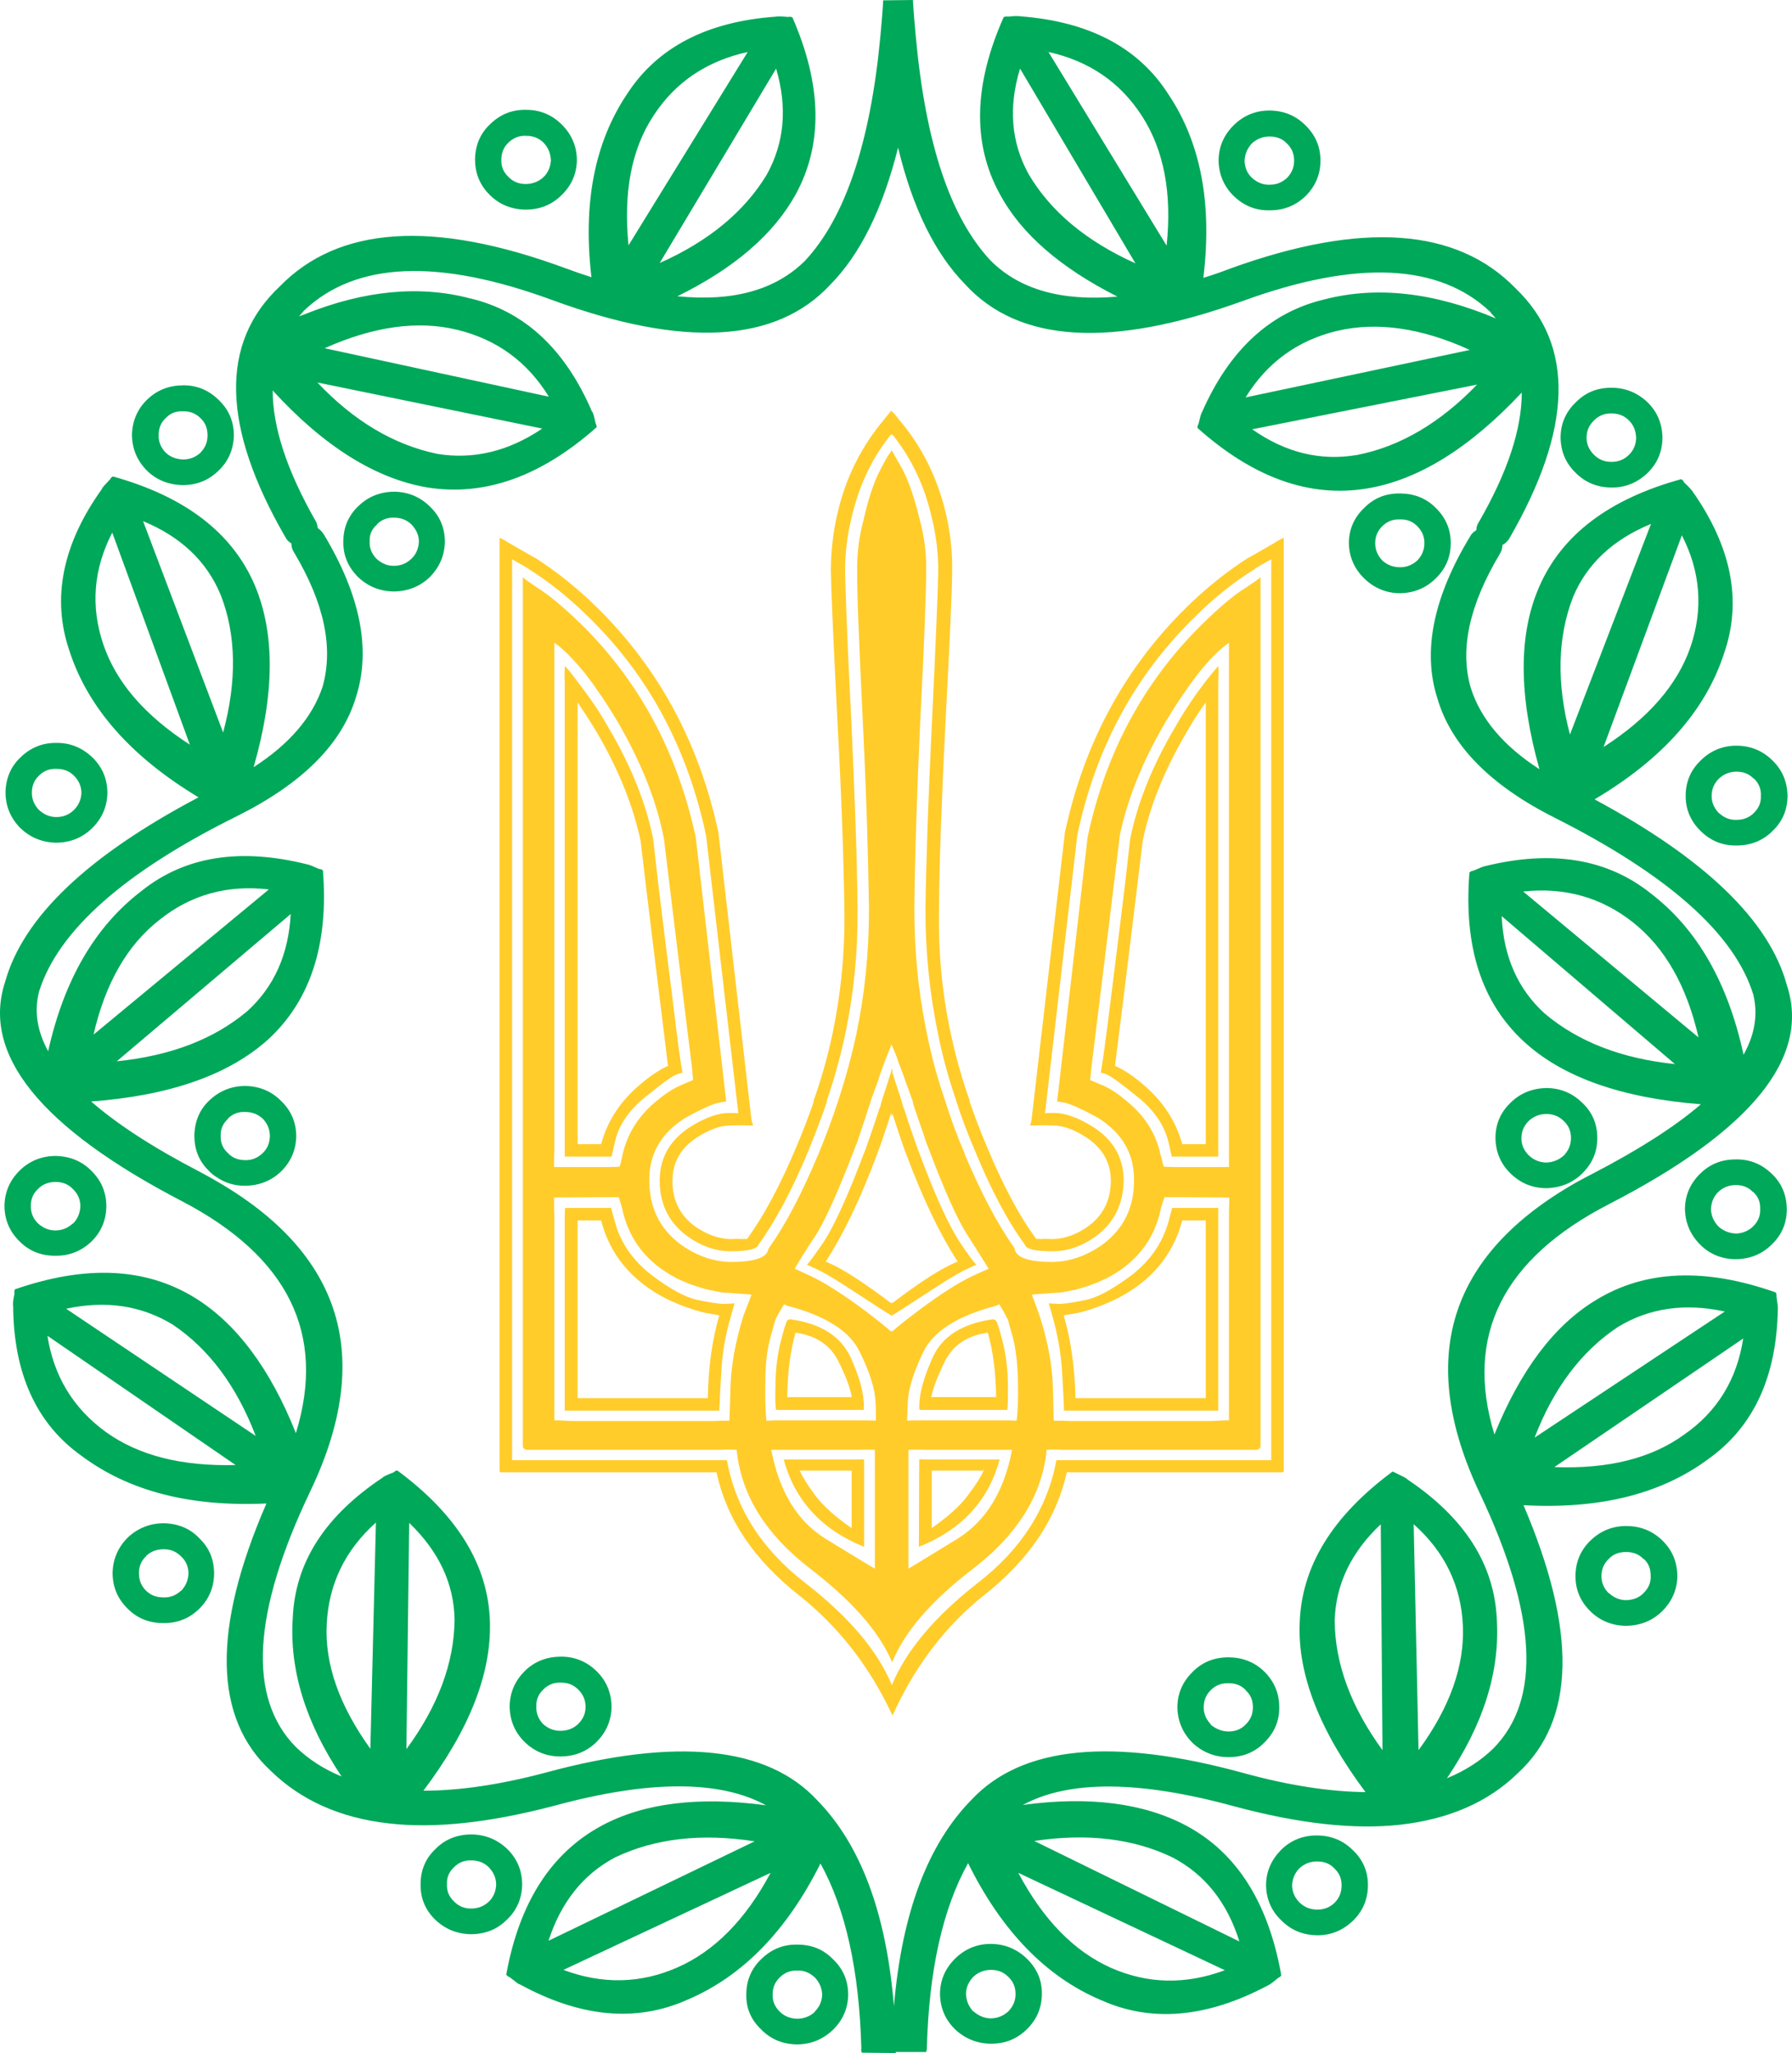<svg xmlns="http://www.w3.org/2000/svg" width="344.398" height="394.551" viewBox="0 0 344.398 394.551" overflow="visible" xml:space="preserve" style="overflow:visible">
  <switch transform="translate(-18.785 -18.045)">
    <g>
      <g style="fill:#f9dd16;fill-opacity:1">
        <g style="fill:#ffcc2a;fill-opacity:1">
          <path d="m263.703 122.395-4.994 2.864h-.066c-4.129 2.664-8.058 5.793-11.854 9.522-11.92 11.72-19.711 26.17-23.374 43.418v.133l-6.393 55.004c-.067.333-.2.733-.267.999.866 0 2.331-.066 4.395 0 1.865 0 3.929.732 6.259 2.198 3.196 2.064 4.862 4.861 4.862 8.39 0 3.663-1.399 6.592-4.262 8.724-2.198 1.598-4.529 2.464-6.926 2.53-1.065-.066-1.865-.066-2.397 0-.2-.066-.333-.066-.467 0-.133-.066-.266-.066-.266 0-.067-.066-.133-.133-.133-.2-3.196-4.329-6.326-10.255-9.456-17.78-1.198-2.797-2.264-5.661-3.263-8.523v-.067h.066c-1.532-4.262-2.73-8.59-3.663-12.985-1.665-7.658-2.397-15.582-2.264-23.773.067-9.456.533-21.576 1.266-36.226.799-15.449 1.265-25.039 1.265-28.834.067-3.663-.333-7.325-1.198-11.054-1.665-6.992-4.662-12.986-9.124-18.179 0-.067-.2-.267-.465-.6-.067-.133-.4-.466-.799-.866h-.067v-.067l-.066-.066-.399.533c-.133.133-.267.333-.4.466-.266.333-.399.533-.466.6-4.395 5.193-7.458 11.187-9.057 18.179-.866 3.729-1.265 7.392-1.265 11.054.066 3.795.466 13.385 1.265 28.834.799 14.65 1.199 26.77 1.332 36.226.133 8.191-.666 16.115-2.264 23.773-.933 4.395-2.131 8.724-3.663 12.985h.066v.067c-.999 2.863-2.064 5.727-3.263 8.523-3.13 7.525-6.326 13.451-9.456 17.78-.066.067-.066.133-.133.2-.067-.066-.133-.066-.333 0-.067-.066-.267-.066-.466 0-.533-.066-1.332-.066-2.331 0v2.331c3.263 0 5.061-.399 5.328-1.265 3.196-4.395 6.459-10.455 9.656-18.179 1.265-3.13 2.464-6.259 3.529-9.389l-.066-.067c1.465-4.262 2.664-8.59 3.596-12.985 1.598-7.658 2.397-15.582 2.331-23.773-.067-9.456-.533-21.576-1.199-36.292-.799-15.449-1.132-25.038-1.199-28.768 0-3.396.399-6.926 1.265-10.322 1.332-5.86 3.729-10.988 7.125-15.383.067-.066.067-.133.067-.133l.466-.466.533.466s0 .066.066.133c3.396 4.395 5.793 9.523 7.125 15.383.865 3.396 1.265 6.926 1.265 10.322-.066 3.729-.466 13.318-1.198 28.768-.733 14.716-1.132 26.836-1.265 36.292 0 8.191.799 16.115 2.397 23.773.865 4.395 2.063 8.724 3.529 12.985v.067c.999 3.13 2.197 6.259 3.529 9.389 3.197 7.725 6.393 13.784 9.656 18.179.2.866 1.998 1.265 5.328 1.265 2.93 0 5.727-.999 8.39-2.93 3.463-2.597 5.194-6.193 5.261-10.655 0-4.395-1.998-7.858-5.993-10.388-2.863-1.731-5.327-2.664-7.591-2.597-.599 0-1.132 0-1.532.066l6.193-53.34c3.462-16.714 11.054-30.832 22.708-42.152 3.596-3.596 7.458-6.659 11.52-9.189h-.133l3.196-1.798v173.137h-41.287c-1.731 9.256-6.792 17.181-15.182 23.64-8.258 6.459-13.718 12.985-16.448 19.578-2.73-6.593-8.258-13.119-16.582-19.578-8.39-6.459-13.451-14.384-15.116-23.64H117.2V125.524l3.13 1.798h-.067c4.062 2.53 7.858 5.594 11.521 9.189 11.653 11.321 19.178 25.438 22.707 42.152l6.193 53.34c-.466-.066-.932-.066-1.532-.066-2.264-.067-4.794.866-7.592 2.597-3.995 2.53-5.993 5.993-5.993 10.388 0 4.462 1.731 8.058 5.261 10.655 2.664 1.931 5.46 2.93 8.39 2.93v-2.331c-2.463-.066-4.728-.932-6.992-2.53-2.796-2.131-4.261-5.061-4.195-8.724 0-3.529 1.598-6.326 4.861-8.39 2.331-1.465 4.395-2.198 6.259-2.198 2.064-.066 3.463 0 4.395 0-.133-.266-.2-.666-.333-.999l-6.327-55.004v-.133c-3.662-17.248-11.454-31.698-23.374-43.418-3.795-3.729-7.725-6.858-11.853-9.522h-.067l-4.994-2.864c-.466-.333-1.065-.666-1.798-.999v179.463h.133v.134h41.553c1.932 8.99 7.192 16.781 15.783 23.573 7.591 5.993 13.651 13.718 18.046 23.173 4.328-9.589 10.255-17.314 17.646-23.173 8.59-6.792 13.851-14.583 15.849-23.573h41.553s0-.134-.066-.134h.2V121.396c-.729.333-1.328.666-1.794.999M189.986 104.481h.066-.066" style="fill:#ffcc2a;fill-opacity:1"/>
          <path d="M261.039 128.987c-.466.4-1.398 1.065-2.93 2.064-2.264 1.398-4.994 3.729-8.19 6.859-11.254 11.054-18.646 24.705-22.108 41.02l-5.86 50.81c.199 0 .532.066.999.133 1.198.133 3.462 1.132 6.858 2.996 4.662 2.931 6.992 6.926 6.925 12.053 0 5.194-1.998 9.256-5.993 12.253-3.063 2.198-6.327 3.329-9.656 3.396-4.462 0-6.859-.799-7.259-2.331 0-.133-.066-.2-.066-.333-3.196-4.461-6.326-10.455-9.522-17.913v-.133c-1.465-3.396-2.73-6.792-3.796-10.255l-6.126.666c.6 1.865 1.266 3.729 1.931 5.661.266.799.466 1.465.666 1.998.067.134.133.267.2.467 3.197 8.523 5.727 14.117 7.592 16.98 1.798 2.796 2.996 4.728 3.662 5.793 0 0 .133.267.399.666 0 .067-.066.067-.066.067-.467.2-1.333.599-2.664 1.199-2.797 1.265-6.326 3.529-10.455 6.592-2.73 2.064-4.528 3.463-5.328 4.262v-.2c-.066.066-.066.066-.133.066 0 0-.066 0-.066-.066v.2c-.866-.799-2.597-2.198-5.327-4.262-4.195-3.063-7.658-5.327-10.521-6.592-1.266-.6-2.131-.999-2.597-1.199-.066 0-.066 0-.066-.067.2-.399.399-.666.399-.666.6-1.065 1.798-2.997 3.663-5.793 1.798-2.864 4.328-8.458 7.591-16.98 0-.2.133-.333.2-.467.2-.533.399-1.198.666-1.998.666-1.931 1.265-3.796 1.865-5.661.066-.133.133-.333.2-.666.066-.266.266-.732.466-1.265l.466-1.332s0-.067.066-.067c.666-1.998 1.199-3.596 1.665-4.794.333-.933.799-1.998 1.332-3.396.6 1.399 1.066 2.464 1.332 3.396.467 1.198 1.066 2.797 1.732 4.794l.067.067.466 1.332c.2.533.333.999.466 1.265.067.333.133.533.133.666l6.126-.666c-1.465-4.262-2.664-8.59-3.529-12.985-.605-2.901-1.096-5.84-1.472-8.817-.617-4.883-.925-9.868-.925-14.956.067-9.523.466-21.642 1.132-36.359.799-15.382 1.132-24.971 1.132-28.701.066-3.263-.333-6.526-1.198-9.723-.999-4.195-2.131-7.524-3.396-9.922-.933-1.598-1.531-2.664-1.731-3.063-.066-.066-.2-.266-.399-.599.066.133 0 .333-.2.599-.267.2-.933 1.398-1.998 3.463-1.132 2.198-2.198 5.328-3.13 9.522-.866 3.197-1.266 6.46-1.199 9.723-.067 3.729.333 13.318 1.065 28.701.732 14.717 1.065 26.836 1.199 36.359 0 8.191-.799 16.115-2.397 23.773-.933 4.395-2.131 8.724-3.53 12.985-1.132 3.463-2.397 6.859-3.795 10.255 0 .067 0 .067-.067.133-3.13 7.458-6.259 13.452-9.456 17.913-.066.133-.066.2-.133.333-.333 1.532-2.797 2.331-7.192 2.331-3.396-.067-6.592-1.198-9.656-3.396-3.995-2.997-5.993-7.059-5.993-12.253-.067-5.127 2.264-9.123 6.925-12.053 3.396-1.864 5.66-2.863 6.859-2.996.4-.067.799-.133.999-.133l-5.86-50.81c-3.529-16.315-10.854-29.966-22.108-41.02-3.263-3.13-5.993-5.461-8.257-6.859-1.465-.999-2.464-1.665-2.864-2.064v167.011c0 .133.066.333.2.4.133.133.266.199.466.266h37.557l.933-5.594c-.732 0-1.532 0-2.397.066h-27.436c-.932-.066-1.731-.066-2.464-.133h-.799v-39.622c-.067-.4-.067-1.465-.067-3.196h-.066v.066h-.066v-.066h.132l9.989-.066v-5.794h-9.988v-.799c0-.666 0-1.465.067-2.397v-97.556c1.598 1.065 3.529 2.997 5.926 5.927l1.798 2.397.066.133c1.465 2.064 2.93 4.262 4.329 6.659 4.461 7.658 7.458 15.05 8.856 22.175.067.066.067.133.067.267 1.198 9.922 2.996 24.639 5.394 44.017v.066l.2 2.064v.333c-.599.266-1.332.533-2.197.932-1.398.6-2.93 1.532-4.528 2.864l.066.067h.067-.067l-.066-.067c-.067.067-.133.133-.267.2l-.066.067c-3.396 2.797-5.527 6.192-6.459 10.188-.067.333-.2.933-.4 1.798-.066.2-.133.4-.2.6-1.198.066-2.064.066-2.597.066v5.794h2.464c.333 1.065.6 1.931.733 2.597 1.332 5.727 4.728 10.055 10.388 12.985 0 .067.066.067.133.067 1.931.932 3.995 1.665 6.192 2.197h.133c1.398.333 2.464.533 3.33.533 1.199.067 2.73.2 4.595.333-.999 2.664-1.532 3.995-1.532 3.995l6.06 1.065c.067-.399.666-1.464 1.731-3.196.666.333.999.466.799.333 7.258 1.931 11.853 4.861 13.718 8.79 1.998 3.996 2.997 7.259 3.063 9.856v.067c.066.731.066 1.797.066 3.329l-.2 5.594v22.84c-.865-.466-3.995-2.397-9.456-5.727-5.46-3.396-8.923-9.056-10.455-17.114h16.648c1.198-.067 2.331 0 3.263 0l.2-5.594c-.865-.067-1.931-.067-3.33-.067h-14.917c-.732 0-1.598 0-2.796.067-.2-1.798-.267-4.329-.2-7.658 0-3.263.333-5.993.933-8.191.6-2.13.865-3.263.932-3.33l-6.06-1.065c-1.598 5.128-2.464 9.923-2.531 14.384-.066 2.863-.133 4.794-.2 5.86h-.533l-.933 5.594c.6-.067 1.599-.067 2.864 0 0 .067.066.333.066.533.999 8.457 5.66 15.782 13.984 22.241 7.991 6.126 13.251 12.053 15.715 17.78.067.066.067.133.133.266 2.331-5.793 7.525-11.853 15.649-18.046 8.324-6.459 12.985-13.784 13.984-22.241 0-.2 0-.466.066-.533 1.266-.067 2.197-.067 2.863 0l-.932-5.594h-.6c0-1.065-.066-2.997-.133-5.86-.066-4.461-.932-9.256-2.597-14.384l-5.993 1.065c0 .067.333 1.199.932 3.33.533 2.198.866 4.928.933 8.191.066 3.33 0 5.86-.267 7.658-1.132-.067-2.064-.067-2.73-.067H196.51c-1.398 0-2.53 0-3.396.067l.267 5.594c.932 0 1.998-.067 3.263 0h16.647c-1.531 8.058-5.061 13.718-10.521 17.114-5.46 3.33-8.59 5.261-9.389 5.727v-22.84l-.267-5.594c.067-1.532.067-2.598.134-3.329v-.067c.066-2.597 1.065-5.86 2.996-9.856 1.931-3.929 6.526-6.858 13.785-8.79-.2.133.066 0 .799-.333 1.066 1.731 1.598 2.796 1.731 3.196l5.993-1.065s-.466-1.332-1.465-3.995c1.798-.133 3.33-.266 4.595-.333.799 0 1.932-.2 3.33-.533h.133c2.198-.533 4.262-1.265 6.126-2.197.067 0 .133 0 .2-.067 5.594-2.93 9.057-7.258 10.322-12.985.134-.666.4-1.532.799-2.597h2.464v-5.794c-.533 0-1.398 0-2.597-.066-.067-.2-.134-.4-.2-.6-.2-.865-.333-1.465-.467-1.798-.865-3.996-2.997-7.391-6.459-10.188v-.067c-.133-.066-.2-.133-.333-.2v.067h-.133.133v-.067c-1.532-1.332-3.063-2.264-4.461-2.864h-.067c-.866-.399-1.598-.666-2.197-.932 0-.067 0-.2.066-.333l.2-2.064v-.066c2.397-19.377 4.195-34.095 5.394-44.017v-.267c1.465-7.125 4.395-14.517 8.923-22.175 1.399-2.397 2.863-4.595 4.329-6.659l.066-.133 1.798-2.397c2.331-2.93 4.328-4.861 5.927-5.927V242.325h-9.922v5.794l9.988.066h.134v.066h-.067v-.066h-.067c-.066 1.731-.066 2.796-.066 3.196V291.003h-.866c-.666.067-1.465.067-2.397.133h-27.436c-.932-.066-1.731-.066-2.397-.066l.932 5.594h37.558c.133-.067.333-.133.466-.266.133-.067.2-.267.2-.4V128.987" style="fill:#ffcc2a;fill-opacity:1"/>
          <path d="M248.919 151.095c-1.465 2.064-2.93 4.262-4.262 6.659-4.395 7.392-7.259 14.583-8.657 21.442 0 .066-.333 2.797-.933 8.258-.666 5.394-1.598 13.118-2.863 23.107-.933 7.658-1.599 12.252-1.864 13.651.2 0 .532.067.999.267l1.731-1.598c2.397-18.979 4.129-33.362 5.327-43.218 1.332-6.592 4.128-13.518 8.324-20.71 1.199-2.131 2.464-4.062 3.796-5.927v84.904h-4.528c-1.199-4.461-3.796-8.39-7.725-11.653-1.798-1.531-3.529-2.664-5.194-3.396l-1.731 1.598c.933.333 2.997 1.865 6.193 4.461 3.196 2.597 5.127 5.527 5.859 8.79l.6 2.597h8.923v-90.964c.066-1.598.066-2.664 0-3.33-.466.533-1.199 1.399-2.198 2.664l-1.797 2.398M129.521 148.698c-.932-1.265-1.665-2.13-2.13-2.664-.133.666-.133 1.732-.067 3.33v90.964h8.99l.6-2.597c.666-3.263 2.597-6.193 5.793-8.79 3.196-2.597 5.261-4.128 6.26-4.461l-1.799-1.598c-1.598.732-3.329 1.865-5.127 3.396-3.996 3.263-6.526 7.192-7.725 11.653h-4.528v-84.904c1.265 1.865 2.53 3.796 3.795 5.927 4.196 7.192 6.926 14.118 8.324 20.71 1.132 9.856 2.93 24.239 5.26 43.218l1.799 1.598c.466-.2.799-.267.999-.267-.333-1.398-.933-5.993-1.864-13.651-1.266-9.989-2.198-17.713-2.864-23.107-.6-5.461-.932-8.191-.932-8.258-1.399-6.859-4.262-14.051-8.657-21.442-1.332-2.397-2.796-4.595-4.328-6.659l-1.799-2.398M190.119 223.747c0-.133-.066-.267-.066-.333v.599c-.533 1.531-.866 2.797-1.199 3.729l-.599 1.865-.333 1.265h-.066c-.866 2.73-1.798 5.461-2.797 8.257v-.066c-3.33 8.856-6.06 14.917-8.324 18.179-1.399 1.998-2.331 3.33-2.864 3.863.333.133 1.199.533 2.597 1.199 1.332.666 3.929 2.264 7.857 4.861 2.664 1.731 4.595 2.996 5.727 3.662v.067h.199v-.067c1.132-.666 3.063-1.931 5.727-3.662 3.929-2.597 6.526-4.195 7.857-4.861l-.999-1.799c-2.796 1.066-6.992 3.729-12.585 7.991v-.133c-.066 0-.066 0-.133.066 0-.066-.066-.066-.066-.066v.133c-5.66-4.262-9.789-6.925-12.586-7.991 3.463-5.327 6.726-12.186 9.856-20.576.133-.4.266-.799.466-1.265 0 0 0-.067.067-.133.533-1.532 1.265-3.729 2.197-6.592v.599c0-.066.066-.2.066-.266.067.066.067.2.133.266v-.599c.933 2.863 1.665 5.061 2.197 6.592 0 .066 0 .133.067.133.133.466.266.865.466 1.265 3.129 8.391 6.393 15.25 9.855 20.576l.999 1.799c1.332-.666 2.198-1.066 2.597-1.199-.533-.533-1.531-1.865-2.863-3.863-2.264-3.263-5.061-9.323-8.324-18.179v.066c-.999-2.796-1.932-5.527-2.797-8.257h-.066l-.333-1.265-.6-1.865c-.333-.932-.732-2.198-1.198-3.729v-.599c-.065.066-.065.199-.132.333M136.979 252.914c-.333-1.199-.599-2.064-.732-2.73h-8.856c0 .333-.067.666-.067 1.199v37.757h29.7c.067-1.931.2-4.461.4-7.725.2-3.329.732-6.659 1.731-10.055l-2.131-.533c-1.398 4.795-2.131 10.123-2.198 15.916h-25.038v-34.161h4.528c1.665 6.592 5.86 11.587 12.386 14.983 2.331 1.132 4.728 2.064 7.392 2.73 1.132.199 2.131.399 2.93.532l2.131.533c.333-1.199.6-2.131.799-2.864-.266.067-.866.067-1.931.133-1.065 0-2.73-.266-5.061-.732-2.331-.466-5.327-2.064-8.923-4.794-3.597-2.798-5.994-6.194-7.06-10.189M170.142 271.759c-.2.133-.666 1.532-1.332 4.195-.666 2.597-.999 5.527-.999 8.724-.067 2.331 0 3.729.133 4.328h16.848v-.599c.066-2.53-.799-5.727-2.597-9.656l-2.331.799c1.532 3.063 2.397 5.394 2.597 6.992h-12.386c.067-4.728.6-8.923 1.599-12.386 3.929.533 6.659 2.397 8.19 5.394l2.331-.799c-1.864-3.863-5.527-6.26-11.187-7.125-.267-.067-.6-.067-.866.133M220.352 268.496c.2.733.466 1.665.799 2.864l2.064-.533c.865-.133 1.864-.333 2.996-.532 2.597-.667 5.061-1.598 7.325-2.73 6.593-3.396 10.722-8.391 12.453-14.983h4.528v34.161h-25.038c-.133-5.793-.866-11.121-2.264-15.916l-2.064.533c.932 3.396 1.532 6.726 1.731 10.055.2 3.263.333 5.793.4 7.725H252.915V250.184h-8.857c-.2.666-.399 1.532-.732 2.73-1.132 3.995-3.462 7.391-7.059 10.188-3.662 2.73-6.592 4.328-8.923 4.794-2.331.466-4.062.732-5.061.732-1.065-.065-1.731-.065-1.931-.132M195.447 288.407c0 .2 0 .399.066.599h16.848c.133-.599.133-1.998.133-4.328 0-3.196-.333-6.126-.999-8.724-.666-2.664-1.132-4.063-1.399-4.195-.266-.2-.532-.2-.798-.133-5.661.865-9.39 3.262-11.188 7.125l2.331.799c1.532-2.996 4.262-4.861 8.191-5.394.999 3.462 1.531 7.658 1.598 12.386h-12.453c.266-1.598 1.132-3.929 2.664-6.992l-2.331-.799c-1.797 3.929-2.663 7.125-2.663 9.656M196.646 298.528c-.533 0-.933-.067-1.199 0l-.066 16.781c8.19-3.263 13.384-8.857 15.516-16.781h-14.251l1.199 2.131h9.921l.2-.6-.133.6c-.533 1.198-1.531 2.796-3.063 4.794-1.465 1.998-3.796 4.062-6.925 6.26V300.66M184.858 298.528c-.333-.067-.732 0-1.198 0l-1.199 2.131v11.054c-3.196-2.198-5.46-4.262-6.992-6.26-1.465-1.998-2.464-3.596-2.997-4.794l-.133-.6.133.6h9.988l1.199-2.131h-14.25c2.131 7.924 7.325 13.518 15.449 16.781v-16.781" style="fill:#ffcc2a;fill-opacity:1"/>
        </g>
        <g style="fill:#f9dd16;fill-opacity:1;overflow:visible">
          <path d="M168.144 21.243c-.066-.067-.133-.067-.2 0-13.318.932-22.841 5.926-28.634 14.85l5.061 4.195c4.195-6.46 10.255-10.521 18.113-12.253l5.46 3.196c2.198 7.458 1.598 14.251-1.798 20.377-4.262 7.058-11.121 12.785-20.577 16.981l22.375-37.358-5.46-3.196-22.907 37.158c-.999-10.122.533-18.446 4.794-24.905l-5.061-4.195c-6.26 9.323-8.524 21.042-6.859 35.227-1.665-.532-3.396-1.132-5.194-1.798-25.171-9.256-43.417-8.058-54.738 3.596-11.521 10.854-11.121 26.969 1.065 48.079.267.533.666.999 1.199 1.265 0 .599.133 1.132.466 1.665 5.861 9.789 7.658 18.379 5.528 25.904-1.932 5.793-6.327 10.988-13.252 15.449 4.062-14.117 4.128-25.771.2-35.027-4.329-10.056-13.385-16.981-27.236-20.843-.266.133-.466.333-.533.533-.933.999-1.398 1.465-1.398 1.598-.133 0-.2.067-.133.2-7.658 10.654-9.722 21.109-6.326 31.098l6.526-1.199c-2.463-7.325-1.865-14.451 1.731-21.443l5.927-2.197c7.258 2.997 12.253 7.725 14.917 14.184 2.997 7.658 3.13 16.515.466 26.437L46.284 118.2l-5.927 2.197 14.917 40.754c-8.657-5.594-14.184-11.986-16.648-19.312l-6.526 1.199c3.529 10.987 11.854 20.443 24.838 28.234-21.309 11.254-33.695 23.041-37.158 35.426-4.595 13.917 6.726 28.035 34.028 42.219 20.377 10.655 27.702 25.504 21.842 44.549-4.928-12.386-11.454-21.109-19.444-26.037-9.457-5.793-20.91-6.326-34.562-1.598-.133.333-.133.533-.066.799-.267 1.265-.333 1.931-.267 2.064-.066.066-.066.133 0 .2.066 13.118 4.462 22.774 13.185 28.967l4.661-4.595c-6.326-4.595-10.055-10.788-11.254-18.512l3.596-5.194c7.658-1.665 14.517-.6 20.51 3.063 6.926 4.661 12.253 11.787 15.916 21.376L31.5 269.56l-3.596 5.194 36.159 24.839c-10.322.266-18.579-1.799-24.905-6.327l-4.661 4.595c9.123 6.792 20.91 9.789 35.493 9.123-10.454 24.04-10.188 41.22.866 51.409 5.727 5.594 13.251 8.99 22.508 10.055 8.923 1.066 19.645-.133 32.031-3.396 18.179-4.928 31.697-4.928 40.62-.066-12.852-1.731-23.374-.466-31.498 3.862-9.722 5.194-15.915 14.717-18.445 28.701.199.2.399.399.666.466 1.065.799 1.598 1.265 1.665 1.265.066.066.133.066.2.066 11.653 6.393 22.375 7.392 32.164 3.063l-1.798-6.26c-7.125 3.13-14.451 3.263-21.909.466l-2.864-5.594c2.397-7.392 6.659-12.786 12.853-16.049 7.591-3.596 16.448-4.661 26.769-3.063l-39.622 19.112 2.864 5.594 39.821-18.646c-4.794 8.99-10.788 15.049-17.913 18.179l1.798 6.26c10.588-4.462 19.178-13.186 25.704-26.237 4.861 8.791 7.458 20.644 7.857 35.626 0 0 0 .066-.066.066.066.266.066.466.133.666l6.526.067c0-.067 0-.134.067-.2h5.793c.066-.267.133-.466.133-.666v-.067c.4-14.983 3.063-26.836 7.924-35.56 6.459 13.052 14.983 21.842 25.505 26.304l1.931-6.193c-7.125-3.196-13.052-9.323-17.78-18.246l39.688 18.712 2.797-5.527-39.422-19.311c10.188-1.532 19.112-.466 26.637 3.196 6.193 3.264 10.455 8.657 12.786 16.115l-2.797 5.527c-7.524 2.797-14.783 2.664-21.908-.466l-1.931 6.193c9.789 4.395 20.51 3.396 32.23-2.863.067 0 .133-.067.2-.134.066 0 .666-.399 1.665-1.265.2-.067.4-.2.599-.466-2.463-13.917-8.523-23.573-18.246-28.768-8.124-4.328-18.579-5.727-31.431-3.995 8.856-4.795 22.375-4.728 40.621.266 12.386 3.33 23.04 4.528 31.963 3.529 9.323-1.065 16.848-4.328 22.574-9.922 11.054-10.188 11.387-27.302 1.066-51.475 14.583.799 26.437-2.131 35.493-8.857l-4.595-4.728c-6.327 4.595-14.65 6.659-24.972 6.259l36.292-24.705-3.53-5.194-36.558 24.239c3.663-9.523 8.99-16.581 15.981-21.243 5.994-3.663 12.853-4.662 20.577-2.997l3.53 5.194c-1.199 7.858-4.994 14.051-11.32 18.446l4.595 4.728c8.723-6.192 13.185-15.848 13.385-28.967v-.2c0-.133-.067-.799-.267-2.131.066-.2 0-.466-.133-.732-13.584-4.794-25.105-4.328-34.561 1.465-8.058 4.861-14.517 13.518-19.512 25.837-5.793-18.979 1.599-33.762 22.042-44.283 27.369-14.117 38.756-28.168 34.162-42.086-3.396-12.452-15.782-24.305-36.958-35.693 13.052-7.725 21.375-17.113 24.905-28.101l-6.459-1.199c-2.53 7.325-8.124 13.718-16.715 19.245l15.05-40.687-5.927-2.198-15.583 40.488c-2.597-9.856-2.397-18.712.6-26.437 2.664-6.393 7.724-11.054 14.983-14.051l5.927 2.198c3.596 6.992 4.128 14.184 1.665 21.442l6.459 1.199c3.462-9.989 1.465-20.377-6.126-31.165 0-.066-.067-.133-.133-.133-.067-.133-.533-.666-1.465-1.532-.066-.266-.266-.466-.533-.599-13.851 3.795-22.974 10.721-27.302 20.71-3.996 9.189-3.929 20.843.066 35.027-6.925-4.462-11.32-9.723-13.185-15.583-2.197-7.458-.267-16.049 5.594-25.837.333-.533.466-1.066.466-1.665l-4.995-2.863c-.533.333-.932.666-1.199 1.199-7.059 11.653-9.189 22.042-6.326 31.032 2.597 9.056 10.122 16.781 22.575 23.041 21.775 10.987 34.561 22.308 38.157 33.961.932 3.795.333 7.658-1.864 11.587-2.997-13.852-8.924-24.173-17.78-30.965l-3.463 5.527c6.126 4.861 10.322 12.187 12.586 22.108l-33.695-28.035-4.128 4.729 33.296 28.434c-10.322-1.065-18.646-4.329-25.039-9.722-5.194-4.728-7.924-10.988-8.257-18.712l4.128-4.729c7.991-.865 15.05 1.132 21.109 5.927l3.463-5.527c-8.391-6.726-19.045-8.458-31.964-5.261-.067 0-.133 0-.2.066-.133 0-.732.267-1.998.799-.267 0-.466.133-.733.333-1.132 14.118 2.264 24.905 10.389 32.43 7.458 6.925 18.845 10.921 34.094 12.119-5.127 4.396-12.053 8.791-20.776 13.319-1.065.533-2.131 1.132-3.13 1.665-24.639 13.984-30.832 33.895-18.579 59.799 10.988 23.24 11.853 39.622 2.597 49.011-2.53 2.464-5.526 4.329-8.923 5.727 6.992-10.322 10.188-20.444 9.589-30.499l-6.525 1.198c.333 7.658-2.464 15.649-8.524 23.906l-.932-43.417h-6.326l.333 43.417c-6.06-8.324-9.123-16.582-9.189-24.905.2-6.926 3.13-13.119 8.857-18.512h6.326c5.926 5.26 9.123 11.786 9.456 19.511l6.525-1.198c-.466-10.588-6.192-19.578-17.247-26.97 0-.133-.067-.133-.2-.133 0-.133-.666-.399-1.865-.999-.2-.133-.399-.199-.732-.333-11.52 8.524-17.513 18.18-17.846 29.167-.399 9.855 3.862 20.71 12.652 32.43-6.859-.066-14.717-1.265-23.44-3.663-25.238-6.925-42.618-5.194-52.274 5.128-8.391 8.523-13.385 21.709-14.917 39.688-1.465-17.914-6.393-31.032-14.717-39.556-9.589-10.388-27.036-12.186-52.274-5.328-8.79 2.331-16.581 3.463-23.44 3.463 8.791-11.654 13.052-22.441 12.786-32.363-.266-10.921-6.259-20.644-17.78-29.167-.333 0-.533.133-.666.333-1.266.466-1.932.799-1.932.865-.133 0-.2.067-.2.134-11.121 7.391-16.847 16.314-17.314 26.969l6.526 1.199c.399-7.725 3.529-14.184 9.456-19.511l6.394.066c5.66 5.46 8.59 11.587 8.723 18.579-.067 8.257-3.13 16.581-9.256 24.905l.533-43.484-6.394-.066-1.065 43.483c-5.993-8.324-8.79-16.315-8.39-23.972l-6.526-1.199c-.666 9.989 2.464 20.177 9.39 30.499-3.396-1.398-6.326-3.263-8.857-5.727-9.256-9.457-8.257-25.837 2.797-49.011 12.386-25.837 6.259-45.815-18.313-59.866-.533-.333-1.066-.6-1.665-.933-.466-.266-.999-.532-1.465-.798-8.723-4.529-15.582-8.99-20.643-13.385 15.183-1.132 26.503-5.127 34.095-11.986 8.058-7.458 11.587-18.246 10.455-32.43-.267-.2-.466-.266-.732-.266-1.199-.533-1.865-.799-1.931-.799-.133-.066-.2-.066-.267-.066-12.918-3.263-23.573-1.598-31.897 5.061l3.396 5.594c6.06-4.861 13.118-6.792 21.043-5.86l4.195 4.728c-.399 7.725-3.196 13.984-8.324 18.646-6.393 5.394-14.717 8.59-25.104 9.656l33.428-28.301-4.195-4.728-33.696 27.901c2.264-9.922 6.526-17.247 12.653-22.042l-3.396-5.594c-8.924 6.792-14.917 17.048-17.979 30.832-2.131-3.929-2.73-7.725-1.732-11.521 3.663-11.653 16.381-22.974 38.224-33.762 12.452-6.259 20.043-13.851 22.708-22.907 2.864-9.056.799-19.445-6.193-31.098-.333-.533-.733-.932-1.199-1.265-.066-.466-.133-.999-.466-1.465-5.46-9.589-8.19-17.913-8.19-24.972 9.855 10.788 19.844 16.981 29.766 18.646 10.921 1.731 21.775-2.064 32.497-11.587 0-.266-.066-.532-.2-.732-.266-1.265-.466-1.931-.532-1.998 0-.067 0-.2-.133-.2-5.194-12.12-13.052-19.378-23.506-21.842l-2.397 6.06c7.591 1.865 13.452 6.126 17.58 12.852l-1.265 6.126c-6.526 4.395-13.252 5.993-20.177 4.861-8.258-1.731-15.916-6.193-23.041-13.718l43.218 8.856 1.265-6.126-43.091-9.316c9.39-4.195 17.914-5.394 25.505-3.529l2.397-6.06c-9.656-2.531-20.244-1.532-31.564 2.996-.4.133-.866.333-1.266.466.333-.4.666-.732.999-1.132 9.922-9.39 25.771-10.056 47.679-1.998 25.238 9.256 43.018 8.257 53.407-2.93 5.793-5.86 10.122-14.65 13.052-26.371 2.796 11.654 7.125 20.377 12.852 26.237 10.321 11.321 28.102 12.386 53.339 3.263 21.909-7.99 37.824-7.258 47.68 2.131v.066c.333.399.666.732.999 1.132-11.854-4.995-22.841-6.26-32.896-3.663l2.397 6.061c7.658-1.798 16.182-.6 25.505 3.662l-43.084 9.123 1.265 6.127 43.218-8.59c-7.125 7.391-14.85 11.92-23.041 13.518-6.992 1.198-13.718-.4-20.178-4.928l-1.265-6.127c4.129-6.726 10.055-10.987 17.58-12.785l-2.397-6.061c-10.455 2.464-18.313 9.723-23.574 21.709-.066.066-.133.133-.066.2-.133.067-.267.733-.6 2.064-.133.2-.2.4-.2.733 10.655 9.522 21.509 13.451 32.497 11.653 9.922-1.599 19.844-7.792 29.833-18.446 0 7.059-2.73 15.316-8.257 24.905-.333.466-.466.999-.466 1.532l4.995 2.863c.532-.266.932-.666 1.265-1.132 12.252-21.176 12.719-37.225 1.265-48.212-11.321-11.654-29.567-12.919-54.805-3.796-1.731.666-3.462 1.265-5.194 1.798 1.732-14.184-.466-25.97-6.726-35.293l-5.061 4.195c4.196 6.526 5.793 14.783 4.728 24.905l-22.708-37.225-5.46 3.196L237 68.655c-9.456-4.262-16.315-9.989-20.51-17.114-3.396-6.126-3.929-12.919-1.665-20.311l5.46-3.196c7.791 1.731 13.784 5.793 17.979 12.319l5.061-4.195c-5.727-8.99-15.25-13.984-28.501-14.983-.067-.067-.133-.067-.2 0-.133-.067-.799-.067-2.131.067-.266-.067-.533 0-.798.066-5.794 12.985-6.06 24.306-.799 33.961 4.128 7.725 11.72 14.25 22.641 19.778-10.654.932-18.779-1.332-24.372-6.926-7.791-8.324-12.519-22.641-14.384-43.151-.2-2.131-.399-4.395-.533-6.659v-.266l-5.727.066c-.067 1.598-.267 3.929-.533 6.859-1.931 20.576-6.792 34.96-14.518 43.218-5.66 5.593-13.784 7.858-24.505 6.792 10.987-5.394 18.579-11.986 22.774-19.644 5.261-9.656 4.995-20.977-.666-33.962-.333-.133-.6-.133-.799-.066-1.331-.132-1.997-.132-2.13-.065" style="fill:#00a85a;fill-opacity:1" transform="translate(0 0)"/>
          <path d="M278.02 122.461c.067 2.664 1.066 4.928 2.997 6.792 1.865 1.798 4.196 2.797 6.859 2.797v-4.994c-1.332 0-2.397-.4-3.396-1.266 0-.066 0-.066-.066-.066-.866-.933-1.332-1.998-1.332-3.263v-.066c0-1.265.466-2.331 1.332-3.196.932-.932 2.064-1.399 3.396-1.332 1.332-.067 2.464.4 3.33 1.266.932.932 1.398 1.998 1.398 3.263 0 1.332-.466 2.397-1.332 3.33-.932.866-2.065 1.332-3.33 1.332v4.994c2.73-.066 4.994-.999 6.925-2.93 1.864-1.865 2.797-4.063 2.797-6.726 0-2.663-.999-4.928-2.93-6.792-1.864-1.865-4.195-2.73-6.925-2.73-2.73 0-4.995.932-6.859 2.863-1.865 1.796-2.864 4.061-2.864 6.724M315.911 227.143c-2.664.066-4.995.999-6.859 2.863-1.931 1.865-2.863 4.129-2.863 6.792.067 2.664.999 4.928 2.93 6.792 1.931 1.865 4.195 2.796 6.925 2.796v-4.928c-1.332 0-2.464-.466-3.396-1.332l-.067-.066c-.866-.866-1.398-1.931-1.398-3.196v-.067c0-1.332.466-2.397 1.398-3.329.933-.866 2.064-1.333 3.33-1.333h.066c1.266 0 2.397.399 3.33 1.333.932.865 1.398 1.931 1.398 3.263 0 1.332-.466 2.397-1.332 3.33-.932.866-2.064 1.332-3.33 1.398v4.928c1.998-.066 3.862-.599 5.394-1.665.533-.333.999-.732 1.465-1.199 1.931-1.931 2.863-4.128 2.863-6.792 0-2.73-.999-4.994-2.93-6.793-1.93-1.863-4.194-2.795-6.924-2.795M101.487 115.469c-1.932-1.931-4.196-2.863-6.859-2.93-2.73 0-5.061.932-6.925 2.73-1.931 1.798-2.93 4.129-2.93 6.792-.066 2.664.866 4.861 2.73 6.792 1.931 1.864 4.195 2.797 6.859 2.863l.066-4.928c-1.265 0-2.397-.532-3.33-1.398-.866-.932-1.332-1.998-1.265-3.263v-.067c-.066-1.265.399-2.331 1.398-3.196v-.066c.866-.866 1.998-1.332 3.33-1.266 1.332 0 2.464.466 3.33 1.332.866.933 1.399 1.998 1.399 3.263v.066c-.067 1.265-.533 2.397-1.465 3.263-.999.933-2.064 1.332-3.396 1.332l-.066 4.928c2.73 0 5.061-.932 6.925-2.664 1.931-1.931 2.93-4.195 2.997-6.859-.002-2.662-.934-4.926-2.798-6.724M72.852 229.673c-1.865-1.932-4.195-2.863-6.859-2.93-2.73 0-4.995.932-6.925 2.73-1.931 1.798-2.863 4.062-2.93 6.792 0 2.664.866 4.928 2.797 6.792.399.466.933.865 1.465 1.198 1.532 1.066 3.33 1.665 5.394 1.665v-4.928c-1.265 0-2.397-.466-3.263-1.398-.932-.865-1.398-1.998-1.332-3.263-.067-1.332.466-2.397 1.398-3.263v-.067c.866-.866 1.998-1.332 3.329-1.265 1.332 0 2.464.466 3.396 1.332.866.932 1.332 2.064 1.332 3.33v.067c-.066 1.265-.466 2.331-1.398 3.196l-.066.067c-.933.866-2.064 1.332-3.396 1.265v4.928c2.664 0 4.995-.866 6.925-2.664 1.931-1.864 2.93-4.129 2.997-6.792v-.067c0-2.663-1-4.927-2.864-6.725M245.057 346.208c.066 2.663 1.065 4.928 2.93 6.792 1.931 1.797 4.262 2.73 6.925 2.73v-4.928c-1.265 0-2.397-.466-3.396-1.266v-.066c-.866-.932-1.398-1.998-1.398-3.263v-.067c0-1.265.466-2.397 1.332-3.263.932-.933 2.064-1.398 3.396-1.332 1.332-.066 2.464.399 3.33 1.265v.067c.932.799 1.398 1.931 1.398 3.196v.066c0 1.265-.4 2.331-1.332 3.263-.866.933-1.998 1.399-3.33 1.399v4.928c2.73 0 5.061-.933 6.925-2.863 1.865-1.864 2.863-4.129 2.797-6.792 0-2.664-.999-4.928-2.864-6.792-1.931-1.865-4.262-2.73-6.925-2.73-2.73 0-5.062.932-6.926 2.863-1.863 1.865-2.862 4.129-2.862 6.793M136.313 346.141c0-2.664-.932-4.994-2.797-6.858-1.864-1.865-4.195-2.864-6.859-2.864-2.73 0-5.061.866-6.992 2.73-1.864 1.865-2.863 4.062-2.93 6.726 0 2.664.932 4.995 2.796 6.859 1.865 1.865 4.195 2.864 6.926 2.864v-4.928c-1.265 0-2.397-.467-3.329-1.332-.866-.933-1.332-2.064-1.266-3.33v-.066c-.066-1.266.466-2.397 1.332-3.197l.066-.066c.866-.866 1.998-1.332 3.33-1.266 1.332 0 2.397.4 3.33 1.332.932.933 1.398 1.998 1.398 3.33v.066c0 1.265-.533 2.331-1.398 3.197l-.067.066c-.932.866-2.064 1.266-3.396 1.266v4.928c2.664 0 4.995-.866 6.926-2.73 1.865-1.865 2.864-4.063 2.93-6.727M338.285 102.084c-.067-2.664-.999-4.928-2.93-6.792-1.931-1.798-4.195-2.73-6.925-2.73-2.73 0-4.995.933-6.859 2.863-1.865 1.798-2.863 4.062-2.863 6.726v.066c.067 2.664.999 4.861 2.93 6.726 1.865 1.864 4.195 2.796 6.926 2.796l-.067-4.928c-1.265 0-2.397-.399-3.33-1.332-.067 0-.067 0-.067-.067-.865-.865-1.398-1.931-1.398-3.196v-.066c0-1.265.466-2.397 1.398-3.263.866-.932 1.998-1.398 3.33-1.398s2.463.4 3.396 1.332c.932.932 1.332 1.998 1.398 3.263v.067c0 1.265-.466 2.397-1.332 3.263-.932.932-2.064 1.398-3.396 1.398l.067 4.928c2.73 0 4.994-.999 6.925-2.863 1.865-1.865 2.797-4.129 2.797-6.793M359.394 164.147c-1.931-1.865-4.195-2.797-6.925-2.797-2.663 0-4.994.999-6.859 2.864-1.931 1.864-2.863 4.128-2.863 6.792 0 2.664.999 4.928 2.93 6.792l3.53-3.463h-.066c-.866-.932-1.399-1.998-1.399-3.263v-.066c0-1.332.466-2.397 1.399-3.33.932-.865 2.064-1.332 3.329-1.332h.067c1.265 0 2.397.399 3.263 1.332h.067c.932.866 1.398 1.998 1.332 3.263v.067c.066 1.265-.399 2.331-1.332 3.263-.866.866-1.998 1.332-3.264 1.332-1.332.066-2.463-.399-3.396-1.266l-3.53 3.463c1.932 1.864 4.195 2.796 6.925 2.73 2.664 0 4.995-.933 6.859-2.797 1.931-1.865 2.863-4.129 2.863-6.792-.067-2.663-.998-4.927-2.93-6.792M359.328 257.175c1.931-1.864 2.863-4.129 2.863-6.792-.067-2.73-.999-4.995-2.93-6.792-1.931-1.865-4.262-2.797-6.926-2.73-2.73 0-4.994.932-6.859 2.797-1.865 1.864-2.863 4.128-2.863 6.792.067 2.664 1.065 4.928 2.93 6.792 1.865 1.865 4.195 2.797 6.925 2.797v-4.928c-1.332-.067-2.397-.466-3.396-1.332 0-.067-.067-.067-.067-.067-.865-.932-1.332-1.998-1.398-3.263.066-1.332.466-2.397 1.398-3.33.933-.866 2.064-1.332 3.33-1.332h.067c1.265 0 2.397.399 3.263 1.332h.067c.932.866 1.398 1.931 1.332 3.263.067 1.332-.399 2.397-1.332 3.329-.866.866-1.998 1.332-3.263 1.399v4.928c2.73-.066 4.994-.998 6.859-2.863M338.285 327.629c1.865-1.865 2.863-4.196 2.863-6.792-.067-2.73-.999-4.928-2.93-6.792-1.931-1.865-4.262-2.73-6.925-2.73-2.73 0-4.995.999-6.926 2.863-1.864 1.865-2.797 4.129-2.797 6.792 0 2.664.999 4.928 2.93 6.792 1.865 1.798 4.195 2.73 6.925 2.73l-.066-4.928c-1.265 0-2.397-.466-3.33-1.332h-.066c-.933-.933-1.398-1.998-1.398-3.263v-.067c0-1.265.466-2.397 1.398-3.263.865-.932 1.998-1.332 3.33-1.332s2.463.4 3.329 1.332h.067c.932.799 1.332 1.931 1.332 3.197v.066c.066 1.266-.4 2.331-1.332 3.263-.866.932-1.998 1.332-3.33 1.398l.066 4.928c2.664-.066 4.995-.997 6.86-2.862M272.56 48.878c0-2.664-.999-4.928-2.93-6.792-1.865-1.864-4.195-2.797-6.926-2.797-2.664 0-4.994.999-6.858 2.863-1.865 1.865-2.864 4.129-2.864 6.792v.066c.066 2.598 1.065 4.928 2.93 6.726 1.931 1.865 4.262 2.797 6.925 2.73v-4.928c-1.265.067-2.397-.399-3.396-1.265 0-.066 0-.066-.066-.066l-.2-.2c-.799-.866-1.132-1.864-1.198-2.997v-.066c.066-1.332.533-2.397 1.398-3.33.933-.866 2.064-1.332 3.396-1.332 1.332 0 2.464.399 3.329 1.332.933.866 1.399 1.998 1.399 3.263v.066c0 1.265-.466 2.331-1.332 3.263-.932.866-1.998 1.332-3.33 1.332v4.928c2.73 0 4.995-.932 6.926-2.796 1.864-1.931 2.797-4.128 2.797-6.792M129.655 48.878c0-2.664-1-4.995-2.864-6.859-1.865-1.865-4.128-2.864-6.859-2.864-2.73-.066-4.995.866-6.925 2.73-1.931 1.798-2.863 4.062-2.93 6.726 0 2.664.866 4.928 2.797 6.859 1.864 1.865 4.128 2.797 6.859 2.863l.067-4.927c-1.332 0-2.464-.466-3.33-1.399-.932-.866-1.398-1.998-1.332-3.263v-.066c0-1.266.466-2.397 1.398-3.263.932-.866 1.998-1.332 3.329-1.265h.067c1.265 0 2.397.399 3.33 1.332.866.932 1.332 1.998 1.398 3.329v.067c-.067 1.132-.466 2.131-1.199 2.997-.067.067-.133.067-.266.2v.067c-.999.865-2.131 1.265-3.396 1.265l-.067 4.927c2.73 0 4.995-.866 6.925-2.73 1.932-1.865 2.931-4.062 2.998-6.726M60.866 94.959c-1.865-1.865-4.129-2.863-6.792-2.863-2.73 0-5.061.866-6.992 2.73-1.864 1.798-2.863 4.062-2.93 6.726 0 2.664.932 4.928 2.796 6.859 1.865 1.865 4.195 2.796 6.926 2.863l.066-4.928c-1.332-.066-2.464-.465-3.396-1.398-.866-.933-1.332-2.064-1.266-3.33 0-1.332.467-2.397 1.333-3.196l.066-.067c.866-.932 1.998-1.332 3.33-1.265h.066c1.266 0 2.331.399 3.263 1.332.932.866 1.332 1.998 1.332 3.263v.066c0 1.332-.466 2.331-1.332 3.263l-.067.066c-.932.866-2.064 1.265-3.33 1.265l-.066 4.928c2.664 0 4.928-.866 6.859-2.73 1.931-1.798 2.93-4.129 2.997-6.792 0-2.664-.932-4.928-2.863-6.792M29.768 160.818c-2.73-.067-5.061.866-6.992 2.73-1.931 1.797-2.863 4.062-2.93 6.725 0 2.664.932 4.928 2.796 6.859 1.865 1.797 4.129 2.796 6.859 2.863l.067-4.928c-1.266 0-2.397-.533-3.33-1.398-.866-.932-1.332-1.998-1.332-3.263v-.066c0-1.265.465-2.397 1.398-3.263.932-.932 2.064-1.332 3.396-1.265 1.332 0 2.397.4 3.33 1.332.866.865 1.399 1.998 1.399 3.263v.067c-.067 1.265-.533 2.331-1.465 3.263-.999.932-2.064 1.332-3.396 1.332l-.067 4.928c2.73 0 5.062-.933 6.925-2.73 1.932-1.864 2.93-4.128 2.997-6.792 0-2.664-.932-4.928-2.797-6.792-1.931-1.866-4.195-2.865-6.858-2.865M39.224 249.983v-.066c0-2.664-.933-4.928-2.798-6.792-1.864-1.932-4.195-2.864-6.925-2.931-2.663 0-4.994.933-6.859 2.73-1.931 1.865-2.929 4.128-2.996 6.792 0 2.664.933 4.928 2.797 6.792 1.865 1.931 4.195 2.864 6.859 2.864l.067-4.861c-1.266 0-2.397-.533-3.33-1.398-.932-.933-1.332-1.998-1.332-3.33s.466-2.397 1.398-3.263c.932-.932 2.064-1.332 3.396-1.332 1.332 0 2.464.466 3.33 1.398.933.933 1.399 1.998 1.399 3.263v.067c-.067 1.265-.533 2.397-1.399 3.263h-.066c-.932.866-2.064 1.332-3.396 1.332l-.067 4.861c2.73.066 5.061-.866 6.992-2.664 1.931-1.863 2.863-4.127 2.93-6.725M57.137 313.711c-1.798-1.932-4.129-2.864-6.859-2.93-2.664 0-4.994.932-6.925 2.73-1.864 1.865-2.863 4.128-2.93 6.792 0 2.664.932 4.928 2.797 6.792 1.864 1.931 4.195 2.864 6.859 2.864l.066-4.928c-1.265 0-2.397-.4-3.33-1.332-.932-.933-1.332-2.064-1.332-3.33 0-1.332.466-2.397 1.398-3.263v-.066c.933-.866 2.064-1.266 3.396-1.266 1.332 0 2.397.466 3.33 1.398.933.866 1.399 1.998 1.399 3.263v.066c-.067 1.265-.533 2.331-1.399 3.263h-.066c-.932.866-2.064 1.332-3.396 1.266l-.066 4.928c2.73.066 5.061-.866 6.925-2.664 1.931-1.865 2.864-4.128 2.93-6.726v-.067c0-2.661-.866-4.925-2.797-6.79M109.478 370.58c-2.73 0-5.061.866-6.926 2.73-1.931 1.798-2.929 4.062-2.929 6.792-.067 2.664.865 4.928 2.73 6.792 1.931 1.864 4.195 2.797 6.859 2.863l.067-4.928c-1.266 0-2.397-.466-3.263-1.398-.933-.866-1.398-1.998-1.332-3.263-.067-1.332.399-2.397 1.398-3.33.866-.866 1.998-1.332 3.33-1.265 1.332 0 2.464.466 3.33 1.332.866.933 1.398 1.998 1.398 3.33v.067c-.067 1.265-.533 2.331-1.398 3.196-.066 0-.066 0-.066.067-.999.865-2.064 1.265-3.396 1.265l-.067 4.928c2.73 0 5.061-.866 6.925-2.73 1.932-1.797 2.93-4.062 2.997-6.725v-.067c0-2.664-.933-4.928-2.797-6.792-1.933-1.865-4.197-2.797-6.86-2.864M271.827 370.78c-2.664 0-4.994.933-6.858 2.797-1.865 1.931-2.864 4.128-2.864 6.792v.066c.066 2.664 1.065 4.928 2.997 6.726 1.865 1.864 4.195 2.797 6.925 2.797l-.066-4.928c-1.266 0-2.397-.399-3.396-1.332-.932-.932-1.398-1.998-1.465-3.263v-.066c.067-1.265.533-2.397 1.398-3.263.933-.865 2.064-1.332 3.396-1.332 1.332 0 2.464.399 3.329 1.332.933.866 1.399 1.931 1.399 3.263 0 1.265-.399 2.397-1.332 3.33-.866.866-1.998 1.332-3.329 1.332l.066 4.928c2.664 0 4.928-.999 6.859-2.864 1.864-1.864 2.796-4.128 2.796-6.792 0-2.664-.999-4.928-2.93-6.726-1.864-1.865-4.195-2.797-6.925-2.797M162.218 401.279c-.067 2.664.865 4.861 2.797 6.726 1.864 1.931 4.128 2.864 6.859 2.93l.066-4.928c-1.332-.066-2.397-.466-3.33-1.398-.933-.933-1.398-1.998-1.332-3.33 0-1.332.466-2.331 1.398-3.263.933-.866 1.998-1.332 3.33-1.266h.066c1.265-.066 2.397.466 3.33 1.332.866.933 1.332 1.998 1.398 3.263v.067c-.066 1.265-.533 2.331-1.465 3.263v.067c-.999.866-2.131 1.265-3.396 1.265l-.066 4.928c2.73 0 4.994-.933 6.925-2.73 1.931-1.865 2.93-4.129 2.997-6.726v-.066c0-2.664-.932-4.928-2.863-6.792-1.865-1.932-4.129-2.864-6.859-2.864-2.73-.067-4.994.866-6.926 2.73-1.93 1.798-2.929 4.128-2.929 6.792M209.165 391.623c-2.664 0-4.995.999-6.859 2.863-1.865 1.864-2.864 4.129-2.864 6.792v.066c.067 2.598.999 4.861 2.931 6.726 1.931 1.798 4.262 2.73 6.925 2.73v-4.861c-1.266 0-2.397-.466-3.396-1.332h-.066c-.865-.933-1.332-1.998-1.398-3.33 0-1.332.533-2.397 1.398-3.33.932-.866 2.064-1.332 3.396-1.332 1.332 0 2.397.399 3.33 1.332.932.866 1.398 1.998 1.398 3.263v.066c0 1.265-.466 2.331-1.332 3.263-.932.865-1.998 1.332-3.329 1.398v4.861c2.73 0 4.995-.932 6.925-2.863 1.864-1.865 2.797-4.129 2.797-6.792 0-2.663-.999-4.861-2.93-6.726-1.865-1.795-4.196-2.794-6.926-2.794" style="fill:#00a85a;fill-opacity:1" transform="translate(0 0)"/>
        </g>
      </g>
    </g>
  </switch>
</svg>
